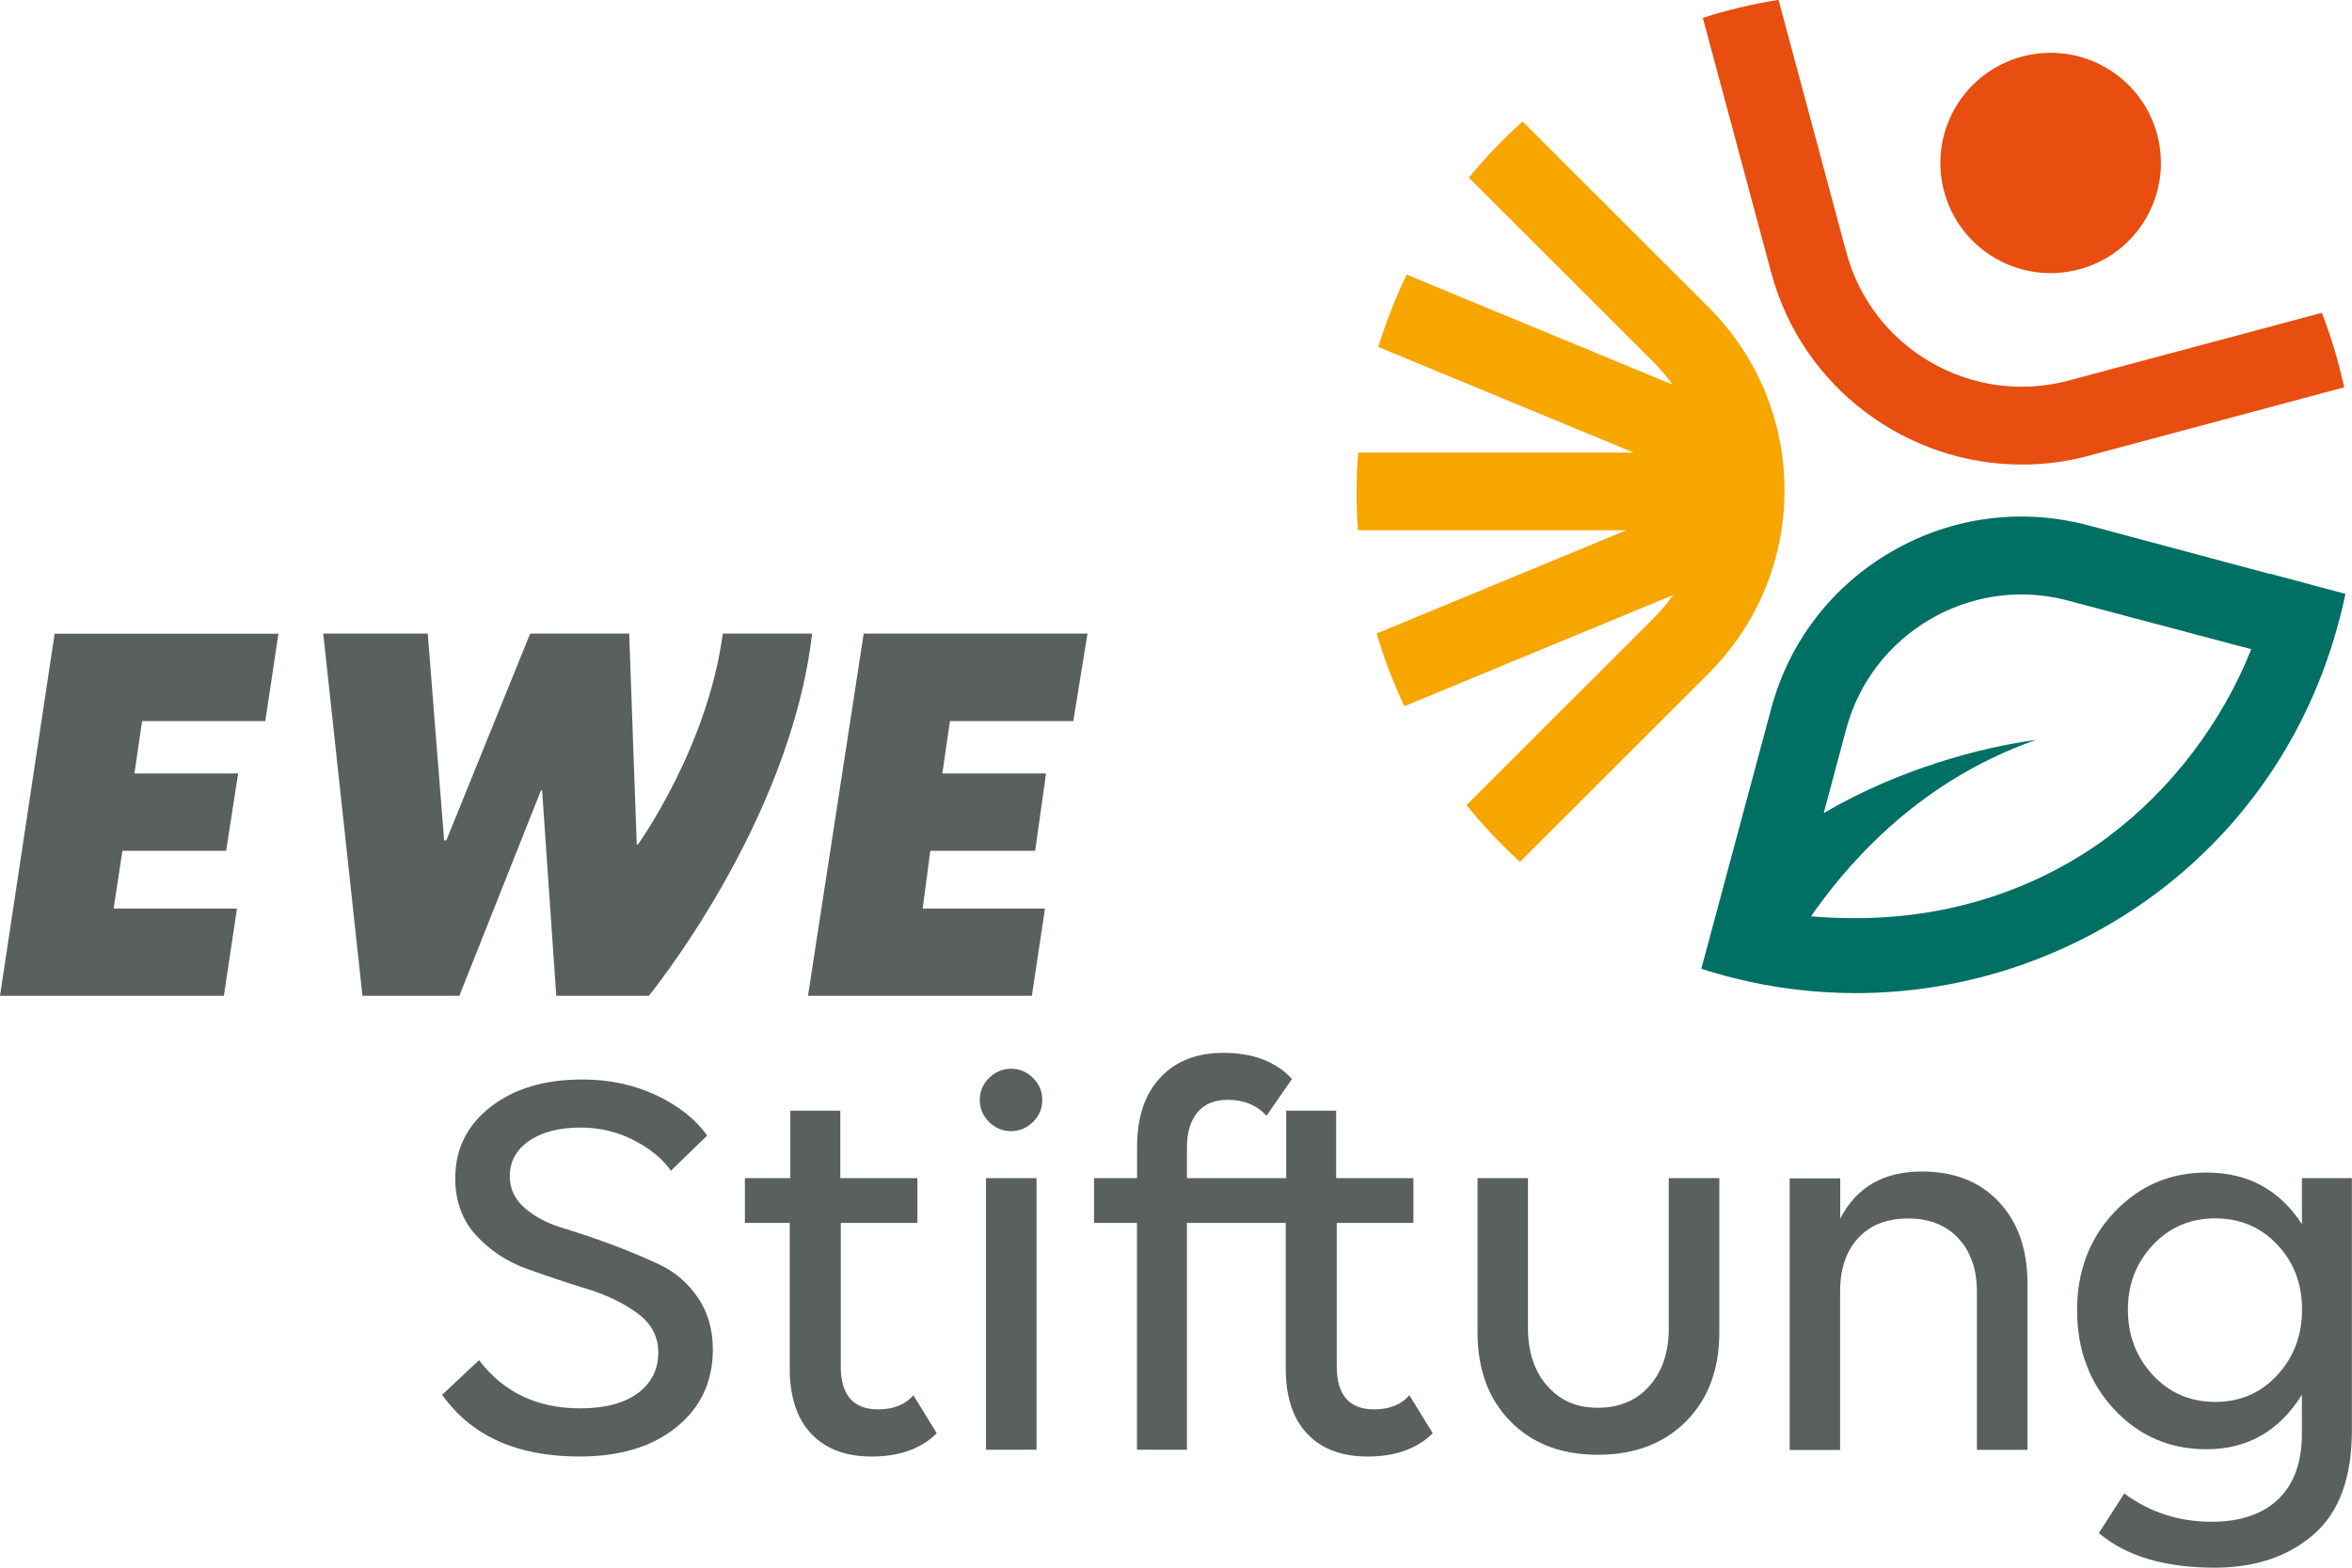 <svg width="300" height="200" viewBox="0 0 300 200" fill="none" xmlns="http://www.w3.org/2000/svg">
<g clip-path="url(#clip0_2_784)">
<path d="M269.07 106.637C259.725 113.617 248.44 117.136 236.722 117.136C234.916 117.136 232.781 117.077 230.99 116.898C234.737 111.573 243.693 99.985 259.696 94.392C252.799 95.332 242.379 98.016 232.617 103.729L235.483 93.02C237.08 87.055 240.917 82.058 246.276 78.956C249.843 76.898 253.814 75.839 257.83 75.839C259.845 75.839 261.875 76.107 263.86 76.644L287.147 82.819C283.505 92.036 277.041 100.641 269.055 106.622M289.551 73.229L266.443 67.04C257.904 64.758 248.977 65.921 241.335 70.336C233.677 74.75 228.198 81.879 225.914 90.41L219.585 113.99L217.003 123.594C218.391 124.042 219.809 124.444 221.242 124.802C226.302 126.07 231.512 126.697 236.737 126.697C265.323 126.697 292.536 107.368 299.164 75.764L289.566 73.199L289.551 73.229Z" fill="#006F64"/>
<path d="M299 49.426C298.298 46.16 297.343 42.983 296.149 39.91L263.86 48.546C251.53 51.857 238.797 44.504 235.498 32.185L226.855 -0.015C223.541 0.507 220.316 1.268 217.197 2.282L225.914 34.765C229.87 49.515 243.275 59.269 257.889 59.269C260.71 59.269 263.592 58.911 266.443 58.136L299.015 49.411L299 49.426ZM273.742 27.815C277.623 21.089 275.325 12.498 268.592 8.62C261.86 4.743 253.262 7.04 249.38 13.766C245.499 20.492 247.798 29.083 254.53 32.961C261.263 36.838 269.861 34.541 273.742 27.815Z" fill="#E84E0F"/>
<path d="M193.865 109.963L217.913 85.936C224.168 79.687 227.601 71.394 227.616 62.565C227.616 53.736 224.168 45.429 217.913 39.18L194.208 15.496C191.745 17.703 189.446 20.104 187.356 22.67L210.897 46.189C211.793 47.084 212.614 48.054 213.33 49.068L179.43 35.034C177.997 37.987 176.773 41.074 175.802 44.266L208.36 57.733H173.235C173.101 59.418 173.026 61.133 173.026 62.864C173.026 64.474 173.086 66.07 173.205 67.651H207.419L175.593 80.82C176.534 84.027 177.713 87.114 179.131 90.097L213.405 75.913C212.659 76.972 211.823 77.972 210.882 78.911L187.058 102.714C189.133 105.295 191.417 107.711 193.865 109.948" fill="#F7A600"/>
<path d="M33.841 91.976L35.513 80.85H6.971L0 127.04H28.556L30.228 115.914H14.495L15.614 108.546H28.84L30.378 98.673H17.152L18.122 91.991H33.856L33.841 91.976ZM82.759 127.04C82.759 127.04 100.806 104.981 103.583 80.835H92.193C90.252 95.406 81.355 107.755 81.355 107.755H81.221L80.251 80.835H67.622L56.934 107.204H56.65L54.56 80.835H41.23L46.231 127.04H58.591L69.01 100.82H69.145L70.951 127.04H82.759ZM138.722 80.835H110.166L103.06 127.04H131.617L133.289 115.914H117.689L118.659 108.546H132.035L133.423 98.673H120.197L121.167 91.991H136.901L138.707 80.865L138.722 80.835Z" fill="#5A5F5F"/>
<path d="M271.414 167.084C271.414 163.848 272.473 161.104 274.593 158.837C276.713 156.57 279.37 155.436 282.55 155.436C285.729 155.436 288.371 156.555 290.476 158.792C292.581 161.029 293.626 163.788 293.626 167.069C293.626 170.35 292.581 173.139 290.476 175.421C288.371 177.718 285.729 178.852 282.55 178.852C279.37 178.852 276.713 177.703 274.593 175.421C272.473 173.124 271.414 170.35 271.414 167.069M267.712 195.585C271.19 198.523 276.101 200 282.475 200C287.64 200 291.85 198.583 295.104 195.764C298.358 192.946 299.985 188.516 299.985 182.491V150.306H293.611V156.167C290.76 151.782 286.714 149.59 281.445 149.59C276.817 149.59 272.906 151.26 269.712 154.616C266.532 157.972 264.935 162.148 264.935 167.159C264.935 172.17 266.517 176.435 269.682 179.821C272.847 183.192 276.758 184.892 281.445 184.892C286.655 184.892 290.715 182.58 293.611 177.942V182.863C293.611 186.532 292.611 189.321 290.611 191.245C288.61 193.169 285.774 194.139 282.102 194.139C277.907 194.139 274.19 192.931 270.951 190.529L267.697 195.6L267.712 195.585ZM234.707 184.951V164.773C234.707 161.879 235.483 159.597 237.02 157.942C238.558 156.271 240.693 155.451 243.395 155.451C246.096 155.451 248.231 156.301 249.798 157.987C251.366 159.672 252.157 161.939 252.157 164.787V184.966H258.606V163.773C258.606 159.388 257.382 155.899 254.948 153.318C252.515 150.738 249.246 149.456 245.141 149.456C240.26 149.456 236.797 151.454 234.722 155.466V150.336H228.273V184.981H234.722L234.707 184.951ZM188.461 150.306V169.978C188.461 174.705 189.864 178.494 192.656 181.327C195.447 184.176 199.164 185.593 203.807 185.593C208.449 185.593 212.241 184.176 215.062 181.327C217.883 178.479 219.301 174.705 219.301 169.978V150.306H212.853V169.47C212.853 172.513 212.032 174.959 210.39 176.808C208.748 178.673 206.553 179.597 203.807 179.597C201.06 179.597 199 178.673 197.358 176.808C195.716 174.959 194.895 172.498 194.895 169.47V150.306H188.446H188.461ZM163.995 156.018V174.526C163.995 178.195 164.905 180.984 166.741 182.923C168.577 184.847 171.13 185.817 174.414 185.817C177.982 185.817 180.758 184.832 182.744 182.849L179.773 178.001C178.713 179.209 177.22 179.806 175.28 179.806C172.1 179.806 170.503 177.972 170.503 174.318V156.018H180.281V150.306H170.428V141.7H164.054V150.306H158.262V156.018H163.98H163.995ZM145.022 156.018V184.951H151.396V156.018H160.591V150.306H151.396V146.398C151.396 144.474 151.844 142.983 152.739 141.909C153.635 140.835 154.919 140.313 156.62 140.313C158.651 140.313 160.293 140.984 161.547 142.341L164.801 137.644C162.726 135.421 159.8 134.318 156.038 134.318C152.665 134.318 149.978 135.362 148.007 137.465C146.022 139.567 145.037 142.52 145.037 146.324V150.306H139.543V156.018H145.037H145.022ZM125.765 184.951H132.214V150.306H125.765V184.951ZM128.96 144.31C130.019 144.31 130.945 143.922 131.751 143.147C132.542 142.371 132.945 141.432 132.945 140.328C132.945 139.224 132.542 138.285 131.751 137.509C130.96 136.734 130.019 136.346 128.96 136.346C127.9 136.346 126.974 136.734 126.168 137.509C125.377 138.285 124.974 139.224 124.974 140.328C124.974 141.432 125.377 142.371 126.168 143.147C126.959 143.922 127.9 144.31 128.96 144.31ZM100.731 156.018V174.526C100.731 178.195 101.642 180.984 103.478 182.923C105.314 184.847 107.867 185.817 111.151 185.817C114.719 185.817 117.495 184.832 119.481 182.849L116.51 178.001C115.45 179.209 113.957 179.806 112.017 179.806C108.837 179.806 107.24 177.972 107.24 174.318V156.018H117.017V150.306H107.18V141.7H100.806V150.306H95.014V156.018H100.731ZM83.744 139.746C80.922 138.404 77.773 137.718 74.295 137.718C69.473 137.718 65.562 138.881 62.562 141.223C59.576 143.564 58.068 146.592 58.068 150.306C58.068 153.244 58.964 155.675 60.74 157.614C62.517 159.538 64.681 160.969 67.219 161.879C69.757 162.789 72.279 163.639 74.817 164.415C77.355 165.19 79.504 166.219 81.296 167.532C83.072 168.829 83.968 170.514 83.968 172.588C83.968 174.661 83.087 176.48 81.326 177.763C79.564 179.045 77.116 179.672 73.981 179.672C68.533 179.672 64.234 177.629 61.099 173.527L56.397 177.942C60.114 183.192 65.95 185.817 73.921 185.817C79.086 185.817 83.207 184.564 86.296 182.058C89.386 179.553 90.924 176.242 90.924 172.155C90.924 169.605 90.282 167.397 89.013 165.533C87.73 163.684 86.132 162.297 84.207 161.372C82.281 160.462 80.206 159.582 77.982 158.762C75.758 157.942 73.683 157.241 71.757 156.659C69.831 156.078 68.219 155.242 66.95 154.124C65.666 153.02 65.025 151.663 65.025 150.067C65.025 148.188 65.846 146.682 67.488 145.548C69.13 144.415 71.324 143.848 74.071 143.848C76.489 143.848 78.728 144.385 80.803 145.444C82.878 146.503 84.475 147.8 85.58 149.351L90.207 144.862C88.715 142.789 86.55 141.074 83.729 139.732" fill="#5A5F5F"/>
</g>
<defs>
<clipPath id="clip0_2_784">
<rect width="300" height="200" fill="white"/>
</clipPath>
</defs>
</svg>
